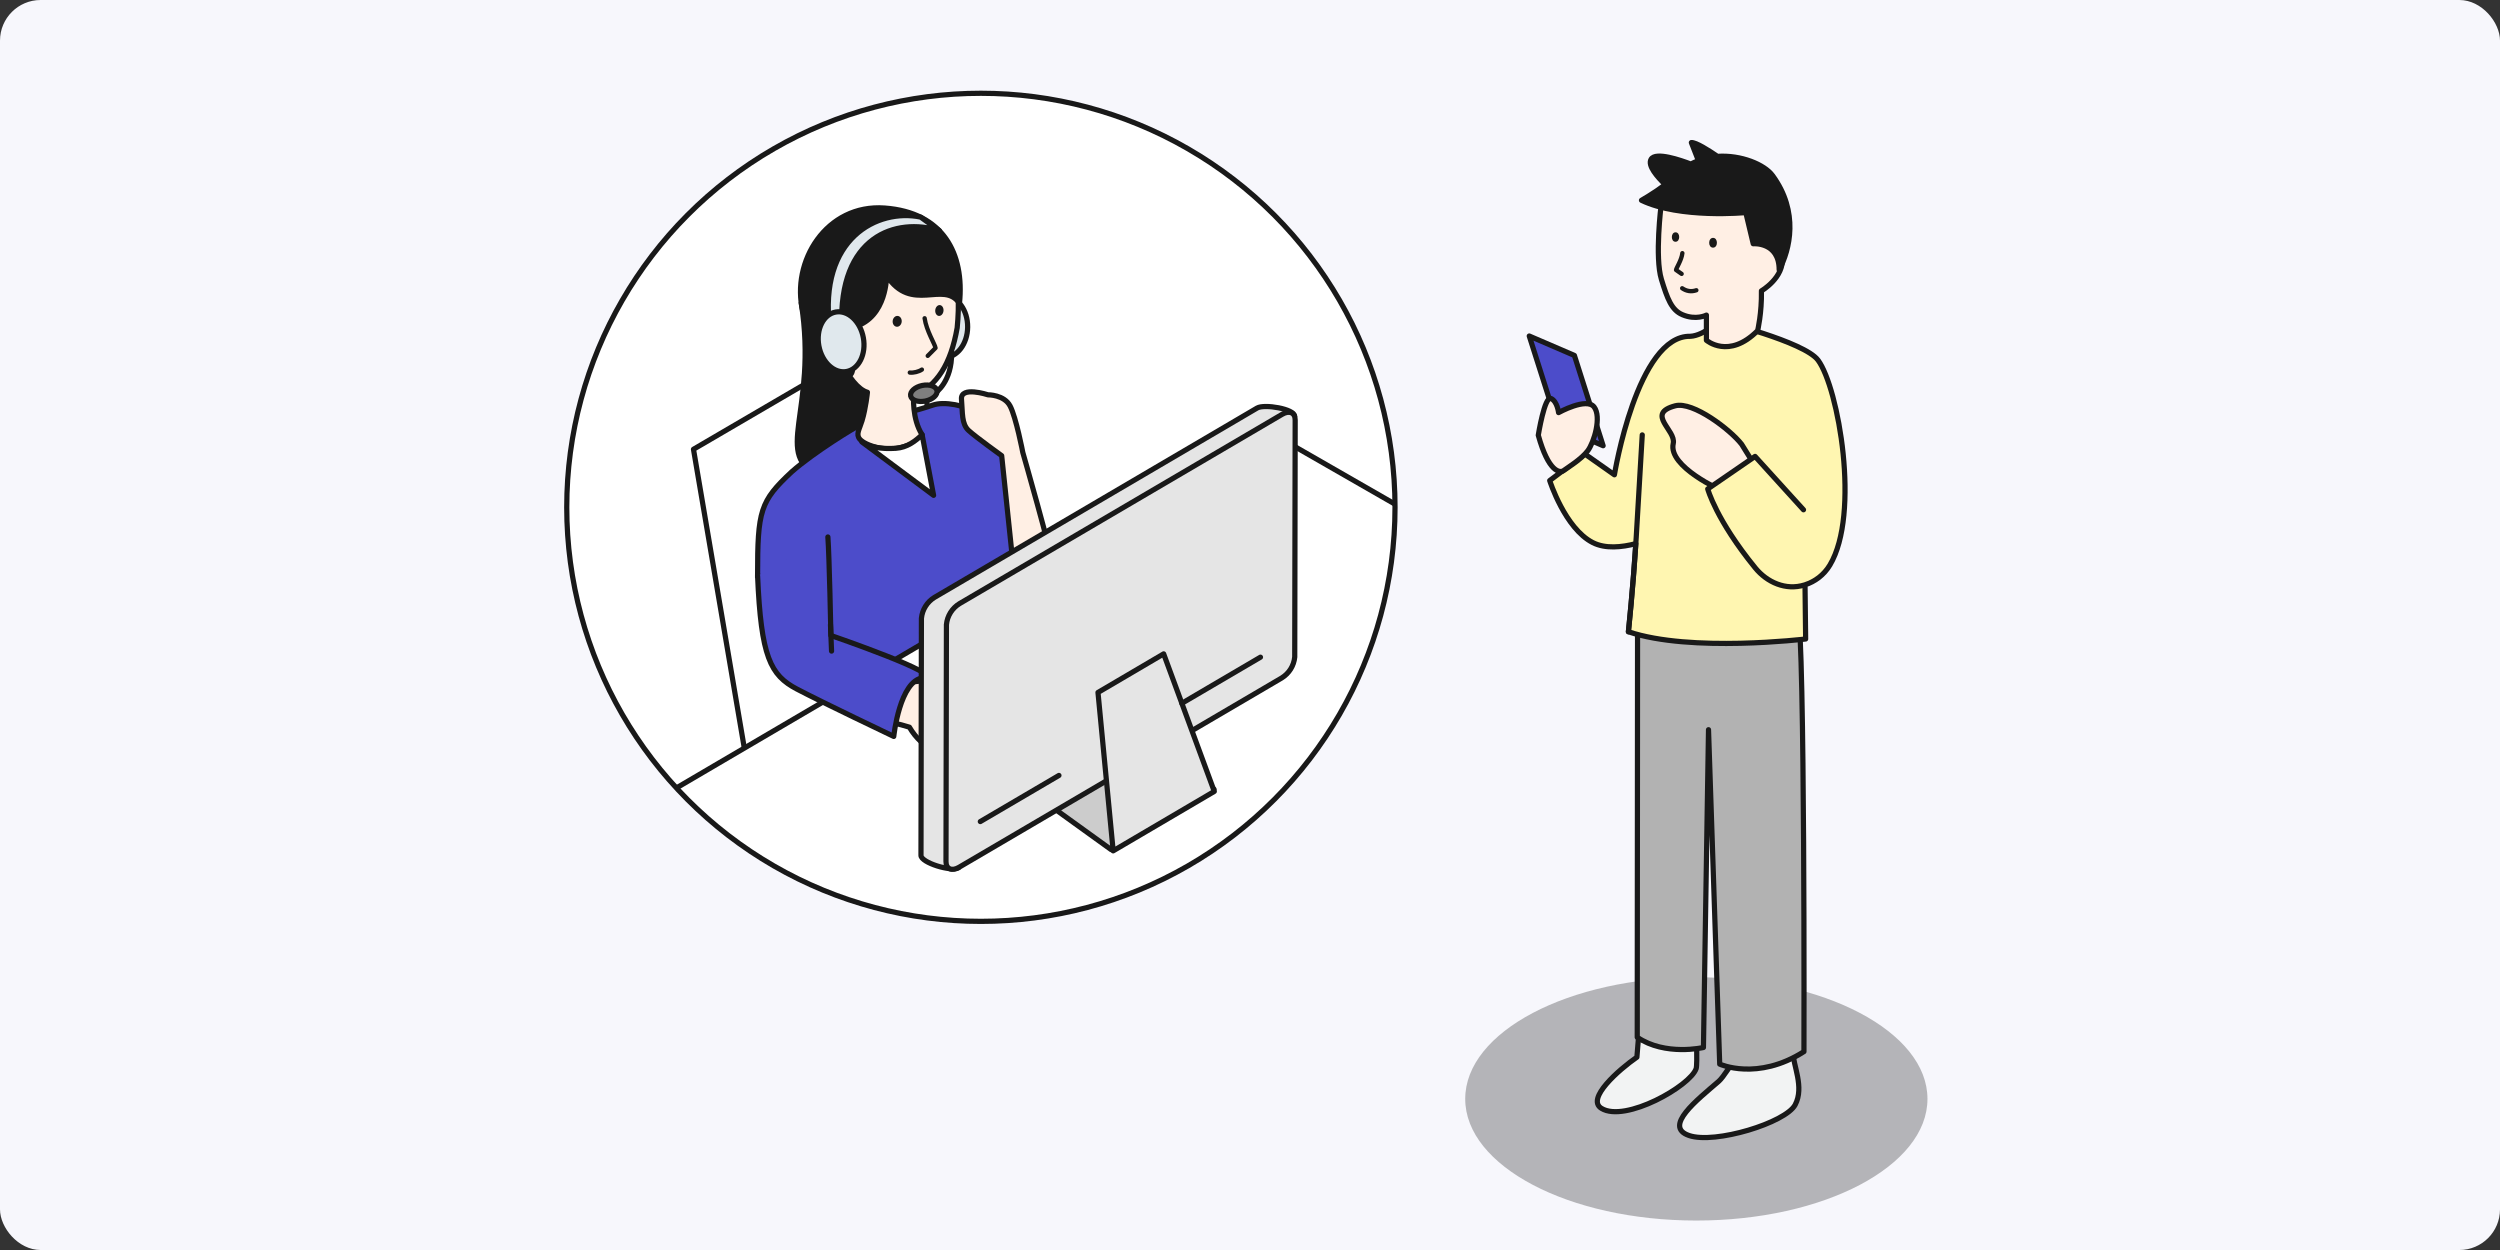 <?xml version="1.0" encoding="UTF-8"?><svg id="_レイヤー_2" xmlns="http://www.w3.org/2000/svg" width="492" height="246" xmlns:xlink="http://www.w3.org/1999/xlink" viewBox="0 0 492 246"><rect x="0" y="0" width="492" height="246" fill="#333333" stroke="none"/><defs><style>.cls-1{stroke-miterlimit:10;}.cls-1,.cls-2,.cls-3,.cls-4,.cls-5,.cls-6,.cls-7,.cls-8,.cls-9,.cls-10,.cls-11,.cls-12,.cls-13,.cls-14,.cls-15,.cls-16,.cls-17{stroke:#191919;}.cls-1,.cls-2,.cls-4,.cls-5,.cls-6,.cls-8,.cls-9,.cls-11,.cls-13,.cls-14,.cls-15,.cls-17{stroke-width:1.025px;}.cls-1,.cls-17{fill:#4c4cca;}.cls-2,.cls-3,.cls-4,.cls-5,.cls-6,.cls-7,.cls-8,.cls-9,.cls-10,.cls-11,.cls-12,.cls-13,.cls-14,.cls-15,.cls-16,.cls-17{stroke-linecap:round;stroke-linejoin:round;}.cls-2,.cls-10,.cls-12{fill:#e0e8ed;}.cls-18,.cls-3,.cls-13{fill:#fff;}.cls-3,.cls-7{stroke-width:.854px;}.cls-4{fill:#fff6b1;}.cls-5{fill:#ccc;}.cls-19{fill:#f7f7fc;}.cls-6,.cls-20,.cls-21{fill:#191919;}.cls-7,.cls-22,.cls-15{fill:none;}.cls-8{fill:#ffefe4;}.cls-9{fill:#f2f3f3;}.cls-20{isolation:isolate;opacity:.3;}.cls-23{clip-path:url(#clippath);}.cls-10{stroke-width:1.025px;}.cls-11{fill:#b2b2b2;}.cls-12{stroke-width:1.025px;}.cls-14{fill:#e5e5e5;}.cls-16{fill:#7f7f7f;stroke-width:1.025px;}</style><clipPath id="clippath"><ellipse class="cls-22" cx="193.038" cy="99.84" rx="81.502" ry="81.483"/></clipPath></defs><g id="_レイヤー_2-2"><g id="illust"><rect class="cls-19" width="492" height="246" rx="8" ry="8"/><ellipse class="cls-18" cx="193.038" cy="99.84" rx="81.502" ry="81.483"/><ellipse class="cls-22" cx="193.038" cy="99.84" rx="81.502" ry="81.483"/><g class="cls-23"><g><path class="cls-13" d="M192.605,139.291l-42.803,27.453-13.324-78.33,43.181-25.228,12.946,76.105Z"/><ellipse class="cls-12" cx="185.934" cy="64.324" rx="6.014" ry="4.5" transform="translate(119.725 249.595) rotate(-89.418)"/><path class="cls-6" d="M157.687,59.618c3.81,2.12,14.858,11.499,15.429,16.295,.591,4.963-3.749,17.376-11.477,17.648-9.943-3.522-.591-12.574-3.952-33.944h0Z"/><path class="cls-1" d="M169.392,83.594c-.949,.327-9.265,5.448-13.577,9.253-6.231,5.808-6.724,7.621-6.724,20.459l13.099,3.663v29.345s24.791-5.677,38.533-12.233c0,0-.413-34.843-.655-43.244s-12.181-12.595-16.448-11.123-14.228,3.878-14.228,3.878h0v.002Z"/><path class="cls-8" d="M188.373,64.512c.873-9.03-.352-17.618-10.417-18.994-6.948-.95-13.734,5.632-14.607,14.662-.674,6.968,3.788,16.016,7.361,17.021,0,0-.31,3.103-1.055,5.57-.526,1.741-1.273,2.685-.446,3.66,.956,1.127,4.895,2.666,8.749,1.454,2.385-.75,3.461-1.047,3.514-2.336-2.027-3.149-1.665-7.653-1.665-7.653,4.559-1.917,7.314-6.206,8.566-13.385h0Z"/><path class="cls-6" d="M188.824,59.696c1.007-9.812-3.238-17.905-14.723-18.752-11.485-.847-18.486,10.57-16.1,20.349,2.324,9.526,6.329,10.497,9.01,12.517,1.958,.262-.163-9.093,1.171-9.494,6.434-1.936,6.295-10.097,6.295-10.097,4.942,7.564,11.208,.869,14.347,5.478h0Z"/><path class="cls-8" d="M199.979,116.832l-2.85-27.158s-5.077-3.649-6.497-4.946-1.179-3.464-1.412-6.142,5.217-.886,5.217-.886c0,0,3.172-.047,4.353,2.203s2.496,9.14,2.496,9.14c0,0,5.529,19.231,6.239,23.493,.71,4.262-5.581,9.737-7.545,4.296h0Z"/><path class="cls-15" d="M187.278,69.431c.078,5.73-3.176,7.875-3.176,7.875"/><ellipse class="cls-16" cx="181.806" cy="77.391" rx="2.644" ry="1.563" transform="translate(-11.873 38.26) rotate(-11.636)"/><path class="cls-13" d="M183.73,97.483l-14.106-10.507c1.368,1.019,3.801,1.432,6.662,1.249,2.247-.142,3.905-1.456,5.186-2.676,0,0,2.258,11.934,2.258,11.934Z"/><path class="cls-13" d="M373.71,156.153l-122.537-70.35-127.563,74.844,117.755,70.413,132.345-74.907Z"/><path class="cls-8" d="M172.549,141.688c2.178,.291,4.326,.766,6.424,1.421,.616,1.073,1.395,2.044,2.309,2.879,1.63,1.548,6.24-.4,6.24-.4,0,0,.406,2.443,1.841,2.51s3.159-1.496,3.159-1.496c0,0,.614-12.525-.805-13.112-1.419-.586-18.575,1.385-18.575,1.385"/><path class="cls-17" d="M149.091,113.307c.691,15.964,2.499,19.549,7.73,22.296,4.933,2.592,19.07,9.326,19.07,9.326,0,0,1.157-11.079,5.819-11.549s-18.187-8.317-18.187-8.317c0,0-.319-15.775-.596-19.386"/><path class="cls-17" d="M163.439,122.95l.209,5.185"/><path class="cls-14" d="M188.642,170.774c-1.419,.833-7.4-.988-7.393-2.436l.085-46.643c.162-1.706,1.117-3.237,2.579-4.133l63.482-37.258c1.421-.833,7.384,.167,7.382,1.616"/><path class="cls-5" d="M238.917,155.328l-20.244,11.877-12.221-8.811,20.244-11.877,12.221,8.811Z"/><path class="cls-14" d="M252.225,133.431l-63.488,37.252c-1.421,.833-2.569,.336-2.566-1.116l.086-46.643c.162-1.706,1.117-3.237,2.579-4.133l63.488-37.251c1.419-.833,2.569-.336,2.566,1.115l-.086,46.643c-.162,1.706-1.117,3.237-2.579,4.133h0Z"/><path class="cls-14" d="M238.972,155.75l-19.901,11.696-2.988-31.17,12.924-7.594,9.964,27.069h.001Z"/><path class="cls-5" d="M192.926,161.683l15.471-9.077"/><path class="cls-5" d="M232.589,138.41l15.471-9.077"/><path class="cls-8" d="M165.618,70.357c-1.486-.171-2.883-1.12-3.754-3.502s-.471-4.834,.893-5.477c1.139-.537,2.589,.357,3.544,2.052"/><path class="cls-3" d="M181.426,72.735c-.602,.417-1.659,.672-2.375,.586"/><ellipse class="cls-21" cx="176.566" cy="63.24" rx="1.072" ry=".893" transform="translate(95.618 232.421) rotate(-84.136)"/><ellipse class="cls-21" cx="184.869" cy="61.108" rx="1.072" ry=".816" transform="translate(105.193 238.766) rotate(-84.136)"/><path class="cls-7" d="M181.966,62.632c.324,2.399,2.094,5.246,2.147,5.843l-1.533,1.553"/><path class="cls-2" d="M184.87,45.39c-8.511-2.656-19.912,.991-19.197,18.968l-2.398,.231c-2.208-17.729,9.441-23.618,17.905-21.869,0,0,3.69,2.67,3.69,2.67Z"/><ellipse class="cls-10" cx="165.529" cy="67.264" rx="4.45" ry="5.948" transform="translate(-9.393 30.843) rotate(-10.353)"/></g></g><ellipse class="cls-15" cx="193.038" cy="99.84" rx="81.502" ry="81.483"/><ellipse class="cls-20" cx="333.84" cy="216.265" rx="45.485" ry="23.939"/><path class="cls-9" d="M332.395,223.466c5.122,1.759,19.037-2.522,20.895-6.042,1.858-3.519-.449-7.784-.44-10.47,0,0-7.492,2.432-11.419,1.765-.86,.722-2.145,3.184-3.214,4.108-4.223,3.649-10.945,8.881-5.822,10.639Z"/><path class="cls-9" d="M315.16,218.124c4.695,2.881,17.511-4.422,18.644-7.825,.277-.831,.005-8.125,.005-8.125l-10.983-2.5-.684,8.377c-3.589,2.495-10.059,8.185-6.982,10.073h0Z"/><path class="cls-11" d="M353.798,119.715c1.446,6.697,1.219,87.24,1.219,87.24-9.183,5.856-16.579,2.464-16.579,2.464l-2.203-65.812-.998,62.54s-7.505,1.747-13.028-2.013l.064-83.973,31.525-.446h0Z"/><path class="cls-4" d="M357.786,70.875c-2.688-3.63-19.495-7.773-19.495-7.773,0,0-2.85,2.897-5.595,3.08-10.487-.278-14.981,27.257-14.981,27.257l-5.799-4.08-6.935,5.217s2.996,9.432,8.489,12.213c2.458,1.245,5.666,.928,8.461,.2-.591,9.137-1.462,17.338-1.462,17.338,12.243,4.15,34.88,1.427,34.88,1.427l-.124-10.664c1.937-.626,3.718-1.911,4.906-3.9,6.012-10.064,1.69-34.865-2.345-40.314h0Z"/><path class="cls-4" d="M323.195,85.59c-.152,2.88-.898,15.45-1.189,20.197-.589,9.608-1.538,18.541-1.538,18.541"/><path class="cls-8" d="M326.909,40.381s-1.278,10.262,.061,14.608c1.164,3.78,1.972,6.017,4.117,6.938,2.697,1.158,4.735,.088,4.735,.088v4.952s4.415,3.832,10.082-1.899c0,0,.833-3.467,.746-7.826,0,0,4.52-2.627,4.1-6.621-.752-7.141-2.149-12.973-5.571-16.499-2.877-2.964-15.493-3.819-18.269,6.26h0Z"/><ellipse class="cls-21" cx="337.128" cy="47.775" rx=".964" ry=".762" transform="translate(285.731 384.37) rotate(-89.384)"/><ellipse class="cls-21" cx="329.743" cy="46.649" rx=".932" ry=".724" transform="translate(279.799 375.909) rotate(-89.427)"/><path class="cls-6" d="M345.035,47.966l-1.461-6.135s-12.931,1.242-20.529-2.41c0,0,2.486-1.417,4.691-3.084-1.609-1.546-3.516-3.749-2.806-4.991,.881-1.54,5.831,.179,7.821,.945,.486-.268,.993-.467,1.502-.66l-1.394-3.571c.901-.06,3.371,1.504,5.135,2.713,4.662-.313,9.253,1.616,10.833,3.765,5.26,7.158,3.417,14.639,1.315,18.551,0-5.528-5.107-5.124-5.107-5.124h0Z"/><path class="cls-8" d="M345.949,92.574l-7.06,4.004s-10.656-4.718-9.596-9.288c.611-2.632-5.512-5.854,.385-7.425,3.498-.932,10.877,4.719,13.075,7.568l3.195,5.14h0Z"/><path class="cls-4" d="M355.125,115.121c-3.68,1.142-7.375-.516-9.693-3.361-7.717-9.467-9.35-15.532-9.35-15.532l9.316-6.405,9.531,10.501"/><path class="cls-7" d="M331.053,56.73c.842,.574,1.778,.74,2.787,.391"/><path class="cls-7" d="M331.087,49.824c-.131,1.327-1.226,2.976-1.24,3.304l1.096,.768"/><polygon class="cls-17" points="315.494 87.717 306.61 83.893 300.958 66.128 309.841 69.951 315.494 87.717"/><path class="cls-8" d="M302.732,85.651s1.248-7.788,2.497-7.231,1.498,2.781,1.498,2.781c0,0,5.493-3.059,6.991-1.113,1.498,1.947,0,6.953-1.248,8.622s-3.995,3.338-4.744,3.894-2.996,.278-4.994-6.953h0Z"/></g></g></svg>
